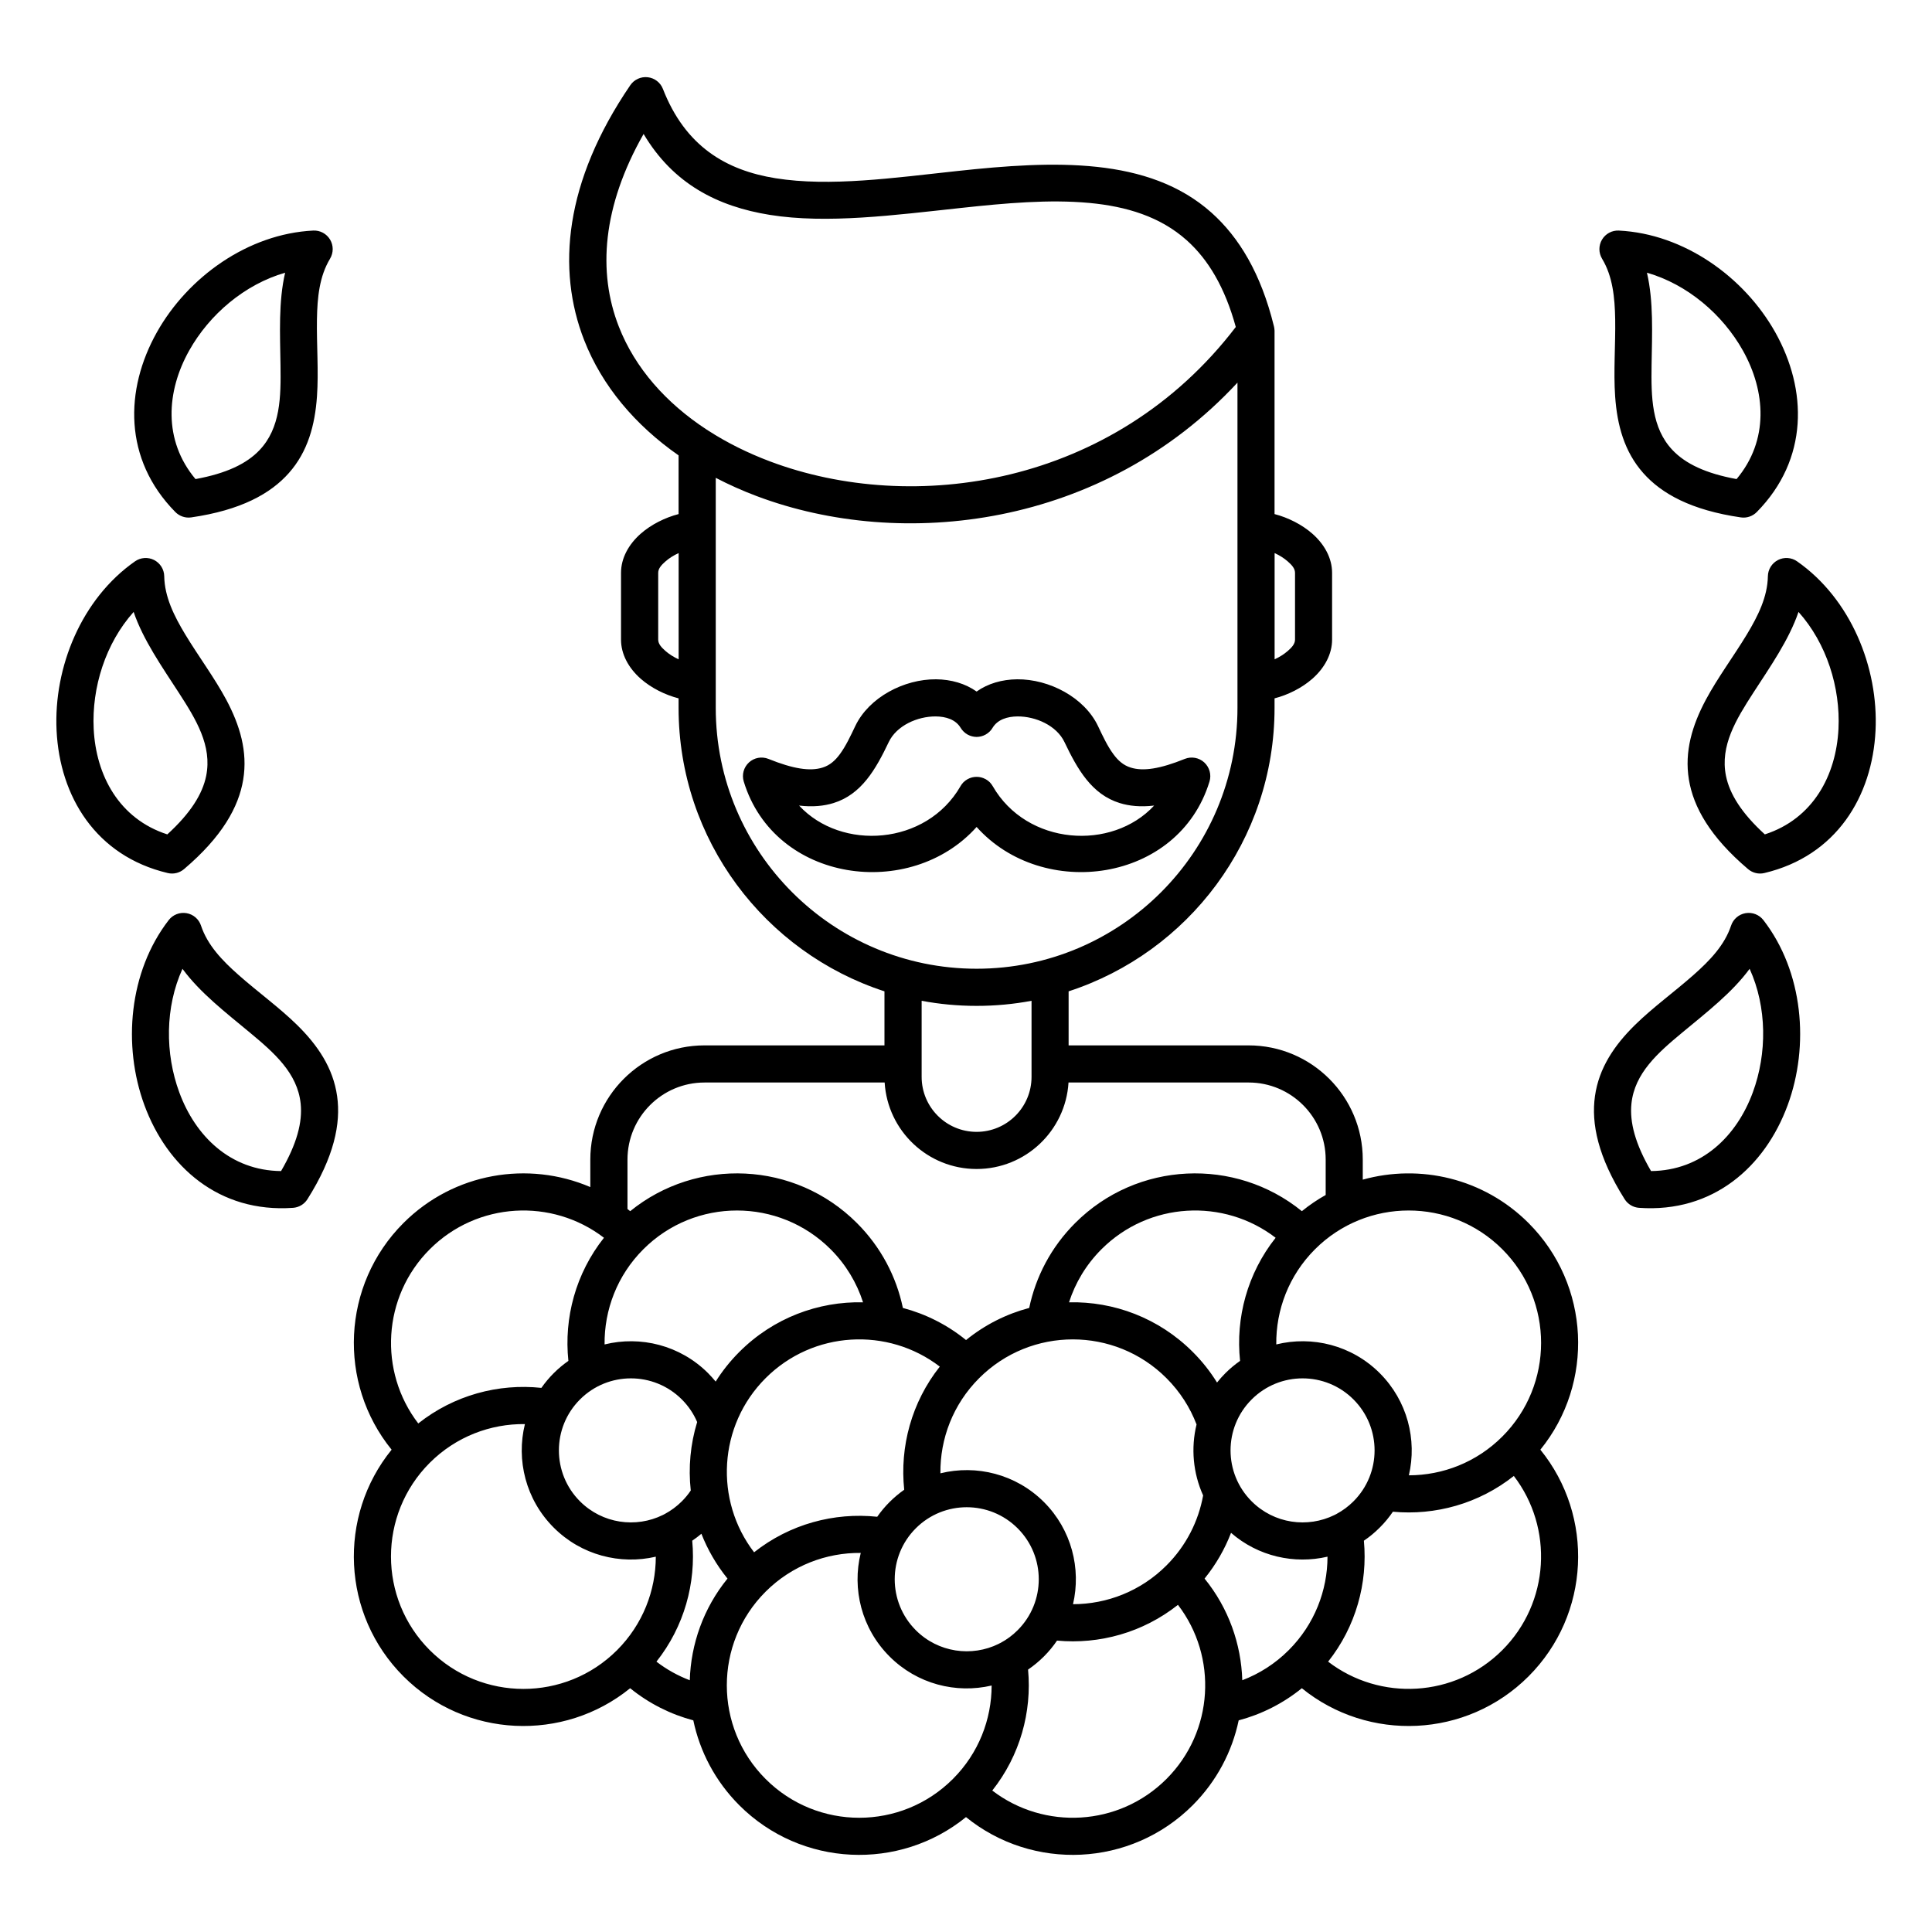 <?xml version="1.0" encoding="UTF-8"?>
<!-- The Best Svg Icon site in the world: iconSvg.co, Visit us! https://iconsvg.co -->
<svg fill="#000000" width="800px" height="800px" version="1.1" viewBox="144 144 512 512" xmlns="http://www.w3.org/2000/svg">
 <path d="m323.83 264.68v15.555c-3.574 0.926-7.254 2.758-10.02 5.188-3.266 2.871-5.234 6.543-5.234 10.379v17.715c0 3.828 1.969 7.496 5.234 10.371 2.766 2.43 6.445 4.262 10.02 5.184v2.519c0 35.07 22.906 64.828 54.562 75.121v14.324h-47.695c-16.699 0-30.258 13.562-30.258 30.258v7.293c-16.395-7.027-36.133-3.856-49.516 9.523-16.414 16.414-17.465 42.434-3.141 60.074-14.324 17.645-13.273 43.652 3.141 60.074 16.422 16.414 42.43 17.465 60.074 3.141 5.039 4.082 10.754 6.926 16.738 8.512 1.73 8.246 5.793 16.098 12.191 22.504 16.422 16.41 42.43 17.465 60.074 3.137 17.641 14.328 43.648 13.273 60.07-3.137 6.398-6.406 10.461-14.258 12.195-22.504 5.981-1.586 11.699-4.43 16.734-8.512 17.645 14.324 43.652 13.273 60.074-3.141 16.414-16.422 17.465-42.43 3.141-60.074 14.324-17.641 13.273-43.66-3.141-60.074-11.887-11.887-28.801-15.711-43.926-11.492v-5.324c0-16.695-13.559-30.258-30.258-30.258h-47.695v-14.324c31.668-10.293 54.574-40.051 54.574-75.121v-2.519c3.57-0.922 7.242-2.754 10.008-5.184 3.266-2.875 5.242-6.543 5.242-10.371v-17.715c0-3.836-1.977-7.508-5.242-10.379-2.766-2.43-6.438-4.262-10.008-5.188v-48.648l-0.012-0.039v-0.07c-0.02-0.352-0.066-0.695-0.156-1.031-3.434-13.984-9.238-23.566-16.559-30.102-16.641-14.848-41.773-13.797-67.375-11.02-16.777 1.809-33.734 4.219-48.141 1.91-13.094-2.109-23.898-8.414-29.844-23.668-0.66-1.703-2.215-2.891-4.023-3.098-1.812-0.207-3.594 0.609-4.625 2.113-17.457 25.605-19.551 48.797-12.223 67.562 4.754 12.164 13.551 22.535 25.016 30.535zm132.34 304.62c-9.289 7.359-20.828 10.52-32.047 9.477-1.004 1.484-2.164 2.891-3.473 4.199-1.32 1.32-2.727 2.473-4.203 3.484 1.043 11.219-2.125 22.762-9.484 32.051 13.754 10.547 33.562 9.535 46.156-3.062 12.586-12.586 13.609-32.395 3.051-46.148zm-84.062-13.758c-9.113-0.098-18.262 3.328-25.219 10.273-13.699 13.699-13.699 35.938 0 49.633 13.695 13.707 35.934 13.707 49.633 0 6.84-6.828 10.262-15.793 10.273-24.766-9.418 2.203-19.73-0.363-27.062-7.707-7.43-7.43-9.977-17.906-7.625-27.434zm173.07-20.398c-9.289 7.359-20.832 10.52-32.047 9.477-1.004 1.484-2.168 2.894-3.484 4.203-1.309 1.316-2.715 2.477-4.203 3.481 1.043 11.219-2.113 22.762-9.477 32.051 13.758 10.547 33.566 9.535 46.16-3.051 12.586-12.594 13.609-32.402 3.051-46.16zm-262.07-13.746c-9.109-0.109-18.262 3.316-25.219 10.262-13.699 13.699-13.699 35.949 0 49.645 13.699 13.699 35.945 13.699 49.645 0 6.828-6.84 10.25-15.805 10.262-24.766-9.418 2.191-19.73-0.375-27.059-7.715-7.43-7.43-9.969-17.91-7.629-27.426zm46.77 29.066c-0.785 0.66-1.594 1.27-2.43 1.84 1.043 11.219-2.125 22.762-9.484 32.051 2.746 2.106 5.727 3.75 8.836 4.93 0.285-9.586 3.621-19.098 9.996-26.941-2.961-3.66-5.273-7.676-6.918-11.879zm140.36-0.246c-1.652 4.301-3.996 8.395-7.016 12.125 6.375 7.844 9.703 17.355 9.996 26.941 4.488-1.711 8.699-4.367 12.312-7.981 6.836-6.84 10.262-15.805 10.273-24.766-8.797 2.047-18.363-0.051-25.566-6.32zm-61.078 29.168c1.633-0.875 3.16-1.988 4.527-3.367 7.461-7.449 7.461-19.551 0-27-7.449-7.449-19.543-7.449-26.992 0-7.449 7.449-7.449 19.551 0 27 5.934 5.945 14.832 7.144 21.965 3.621 0.156-0.098 0.324-0.188 0.5-0.254zm51.938-57.891c-1.711-4.477-4.371-8.668-7.973-12.27-13.695-13.695-35.934-13.695-49.633 0-6.957 6.945-10.379 16.098-10.273 25.219 9.516-2.352 19.996 0.188 27.438 7.617 7.328 7.34 9.898 17.652 7.703 27.07 8.965-0.012 17.93-3.434 24.766-10.273 5.246-5.246 8.484-11.75 9.715-18.547-2.676-5.926-3.269-12.578-1.742-18.816zm-68.043-15.328c-13.758-10.551-33.566-9.535-46.16 3.059-12.586 12.586-13.609 32.395-3.051 46.148 9.445-7.477 21.223-10.625 32.629-9.414 0.953-1.367 2.047-2.68 3.266-3.898 1.223-1.219 2.519-2.301 3.887-3.266-1.199-11.395 1.941-23.176 9.43-32.629zm105.11 39.062c1.625-0.875 3.16-1.988 4.527-3.363 7.449-7.449 7.449-19.543 0-26.992-7.449-7.457-19.543-7.457-26.992 0-7.457 7.449-7.457 19.543 0 26.992 5.934 5.941 14.828 7.144 21.965 3.621 0.156-0.098 0.324-0.188 0.5-0.258zm-169.41-24.371c-0.926-2.176-2.285-4.215-4.055-5.984-7.449-7.457-19.555-7.457-27 0-7.449 7.449-7.449 19.543 0 26.992 5.941 5.941 14.828 7.144 21.961 3.621 0.168-0.098 0.324-0.188 0.504-0.258 1.633-0.875 3.156-1.988 4.535-3.363 0.895-0.898 1.684-1.859 2.359-2.863-0.668-6.082-0.105-12.262 1.695-18.145zm188.61 14.117c8.965-0.008 17.926-3.434 24.766-10.27 13.699-13.699 13.699-35.938 0-49.637-13.695-13.695-35.945-13.695-49.641 0-6.949 6.949-10.371 16.102-10.266 25.223 9.516-2.352 19.996 0.188 27.426 7.613 7.34 7.344 9.91 17.656 7.715 27.07zm-213.31-62.953c-13.758-10.559-33.566-9.547-46.16 3.047-12.586 12.586-13.609 32.406-3.051 46.16 9.457-7.488 21.227-10.637 32.629-9.426 0.957-1.367 2.047-2.676 3.269-3.898 1.219-1.219 2.516-2.301 3.887-3.254-1.203-11.406 1.938-23.184 9.426-32.629zm178 0c-13.754-10.559-33.562-9.547-46.156 3.047-4.074 4.074-6.949 8.918-8.594 14.055 11.84-0.266 23.754 4.121 32.777 13.145 2.512 2.5 4.656 5.234 6.445 8.117 0.68-0.855 1.418-1.68 2.215-2.481 1.223-1.219 2.519-2.301 3.887-3.254-1.211-11.406 1.938-23.184 9.426-32.629zm-109.34 17.102c-1.645-5.137-4.516-9.98-8.59-14.055-13.699-13.695-35.938-13.695-49.633 0-6.957 6.949-10.371 16.102-10.273 25.223 9.516-2.352 20.004 0.188 27.434 7.613 0.707 0.719 1.375 1.457 2.008 2.227 1.75-2.797 3.848-5.434 6.277-7.863 9.023-9.023 20.938-13.41 32.777-13.145zm54.453-58.246c-0.777 12.785-11.395 22.918-24.363 22.918s-23.586-10.133-24.363-22.918h-47.734c-11.266 0-20.418 9.152-20.418 20.418v13.109c0.246 0.188 0.48 0.375 0.719 0.57 17.641-14.328 43.648-13.285 60.074 3.137 6.406 6.398 10.469 14.25 12.191 22.508 5.981 1.582 11.699 4.418 16.738 8.512 5.035-4.094 10.754-6.93 16.738-8.512 1.73-8.258 5.785-16.109 12.191-22.508 16.422-16.422 42.43-17.465 60.07-3.137 2.008-1.633 4.113-3.062 6.309-4.289v-9.391c0-11.266-9.152-20.418-20.418-20.418zm184.15-43.039c-1.113-1.438-2.926-2.144-4.723-1.84-1.793 0.305-3.269 1.574-3.84 3.297-1.723 5.176-5.598 9.23-9.938 13.066-5.078 4.496-10.824 8.641-15.539 13.273-5.449 5.363-9.543 11.375-10.598 18.863-1.023 7.254 0.789 16.09 7.871 27.309 0.84 1.328 2.254 2.172 3.82 2.281 19.629 1.387 33.375-10.891 39.379-27.207 5.824-15.824 4.133-35.383-6.434-49.043zm-414.05 1.457c-0.57-1.723-2.047-2.992-3.836-3.297-1.801-0.305-3.613 0.402-4.723 1.84-10.559 13.66-12.262 33.219-6.438 49.043 6.004 16.316 19.75 28.594 39.379 27.207 1.566-0.109 2.984-0.953 3.82-2.281 7.082-11.219 8.895-20.055 7.871-27.309-1.055-7.488-5.144-13.5-10.598-18.863-4.715-4.633-10.461-8.777-15.539-13.273-4.34-3.836-8.215-7.891-9.938-13.066zm410.4 11.453c4.625 10.156 4.644 22.434 0.848 32.738-4.262 11.59-13.531 20.734-26.973 20.859-4.191-7.191-5.707-12.957-5.195-17.879 0.848-8.078 7.027-13.48 13.492-18.844 6.426-5.332 13.203-10.566 17.828-16.875zm-415.31 0c4.625 6.309 11.406 11.543 17.832 16.875 6.465 5.363 12.645 10.766 13.488 18.844 0.512 4.922-1.004 10.688-5.195 17.879-13.441-0.125-22.711-9.27-26.969-20.859-3.801-10.305-3.781-22.582 0.844-32.738zm225.01 8.473c-4.711 0.887-9.582 1.348-14.562 1.348s-9.852-0.461-14.562-1.348v20.16c0 8.043 6.523 14.574 14.562 14.574 8.039 0 14.562-6.531 14.562-14.574zm54.574-163.82c-35.66 38.445-88.855 44.605-127.41 30.07-3.769-1.418-7.391-3.039-10.852-4.84v60.957c0 38.16 30.977 69.137 69.125 69.137 38.16 0 69.137-30.977 69.137-69.137zm148.3 47.359c-1.484-1.043-3.434-1.172-5.047-0.355-1.621 0.836-2.656 2.481-2.688 4.301-0.098 5.453-2.586 10.48-5.578 15.441-3.512 5.805-7.754 11.48-10.871 17.309-3.594 6.738-5.707 13.707-4.481 21.164 1.191 7.223 5.562 15.113 15.676 23.703 1.191 1.016 2.797 1.41 4.32 1.043 19.141-4.535 28.605-20.355 29.461-37.727 0.828-16.836-6.633-35-20.793-44.879zm-432.72 3.945c-0.031-1.82-1.062-3.465-2.688-4.301-1.613-0.816-3.562-0.688-5.047 0.355-14.16 9.879-21.621 28.043-20.793 44.879 0.855 17.371 10.324 33.191 29.461 37.727 1.527 0.367 3.129-0.027 4.32-1.043 10.117-8.59 14.484-16.48 15.676-23.703 1.23-7.457-0.887-14.426-4.477-21.164-3.121-5.828-7.363-11.504-10.875-17.309-2.992-4.961-5.481-9.988-5.578-15.441zm215.29 30.562c-3-2.133-6.762-3.207-10.746-3.246-8.48-0.059-17.77 4.762-21.41 12.391-1.281 2.684-2.512 5.332-4.125 7.508-1.18 1.582-2.566 2.891-4.555 3.5-3.305 1.035-7.773 0.348-14.328-2.301-1.762-0.707-3.769-0.344-5.164 0.934-1.398 1.289-1.941 3.258-1.379 5.07 8.195 26.832 44.184 31.625 61.707 12.031 17.523 19.594 53.512 14.801 61.715-12.031 0.555-1.812 0.012-3.781-1.387-5.07-1.395-1.277-3.402-1.641-5.164-0.934-6.555 2.648-11.023 3.336-14.316 2.301-1.988-0.609-3.387-1.918-4.559-3.5-1.621-2.176-2.844-4.824-4.121-7.508-3.641-7.629-12.941-12.449-21.414-12.391-3.992 0.039-7.754 1.113-10.754 3.246zm4.262 25.062 0.008 0.012c9.074 15.781 31.605 17.219 42.777 5.144-3.641 0.426-6.625 0.109-9.125-0.668-7.398-2.293-11.176-8.895-14.641-16.168-2.086-4.367-7.598-6.816-12.449-6.789-2.676 0.031-5.254 0.797-6.602 3.019-0.195 0.336-0.441 0.66-0.727 0.945l-0.039 0.039c-0.324 0.324-0.691 0.59-1.082 0.809l-0.012 0.008-0.027 0.012c-0.73 0.402-1.527 0.59-2.312 0.602h-0.051c-0.789-0.012-1.586-0.199-2.324-0.602l-0.02-0.012-0.02-0.008c-0.383-0.219-0.758-0.484-1.07-0.809l-0.039-0.039c-0.285-0.285-0.531-0.609-0.738-0.945-1.348-2.223-3.926-2.988-6.594-3.019-4.859-0.027-10.371 2.422-12.457 6.789-3.465 7.273-7.242 13.875-14.641 16.168-2.5 0.777-5.481 1.094-9.125 0.668 11.172 12.074 33.715 10.637 42.785-5.144v-0.012c0.207-0.352 0.453-0.676 0.738-0.984l0.039-0.039h0.012l0.039-0.039c0.293-0.293 0.629-0.539 0.984-0.738l0.02-0.02 0.02-0.008 0.02-0.012 0.02-0.008c0.746-0.414 1.562-0.609 2.371-0.609 0.809 0 1.625 0.195 2.371 0.609l0.031 0.008 0.008 0.012 0.02 0.008 0.031 0.02c0.352 0.199 0.68 0.445 0.984 0.738l0.027 0.039h0.012l0.039 0.039c0.285 0.309 0.539 0.633 0.738 0.984zm213.55-46.16c7.441 8.309 11.129 20.027 10.59 30.988-0.613 12.328-6.723 23.832-19.516 27.965-6.148-5.617-9.316-10.668-10.301-15.516-1.605-7.961 2.688-14.957 7.25-22.016 4.539-7.004 9.449-14.02 11.977-21.422zm-441.21 0c2.527 7.402 7.438 14.418 11.977 21.422 4.566 7.059 8.855 14.055 7.25 22.016-0.984 4.848-4.152 9.898-10.301 15.516-12.793-4.133-18.902-15.637-19.512-27.965-0.543-10.961 3.148-22.68 10.586-30.988zm144.43-15.594c-1.281 0.578-2.512 1.336-3.516 2.234-0.992 0.875-1.898 1.82-1.898 2.988v17.715c0 1.16 0.906 2.106 1.898 2.981 1.004 0.887 2.234 1.652 3.516 2.234zm157.94 0v28.152c1.277-0.582 2.5-1.348 3.512-2.234 0.996-0.875 1.898-1.82 1.898-2.981v-17.715c0-1.168-0.902-2.113-1.898-2.988-1.012-0.898-2.234-1.656-3.512-2.234zm-250.32-78.012c0.934-1.566 0.945-3.512 0.008-5.07-0.934-1.562-2.644-2.477-4.465-2.391-17.25 0.859-33.211 12.281-41.457 26.992-8.492 15.164-8.887 33.594 4.918 47.605 1.105 1.113 2.668 1.645 4.215 1.418 13.137-1.91 21.027-6.277 25.879-11.77 5.008-5.656 6.906-12.684 7.438-20.309 0.465-6.594-0.117-13.66-0.008-20.438 0.098-5.797 0.656-11.375 3.473-16.039zm341.56-7.461c-1.824-0.086-3.535 0.828-4.469 2.391-0.934 1.559-0.926 3.504 0.008 5.07 2.816 4.664 3.375 10.242 3.477 16.039 0.105 6.777-0.473 13.844-0.012 20.438 0.531 7.625 2.43 14.652 7.438 20.309 4.852 5.492 12.746 9.859 25.883 11.77 1.543 0.227 3.109-0.305 4.211-1.418 13.805-14.012 13.41-32.441 4.918-47.605-8.246-14.711-24.207-26.133-41.453-26.992zm-241.37 52.988c4.977 3.219 10.48 5.953 16.352 8.168 37.867 14.277 91.121 6.742 123.49-35.602-2.871-10.477-7.301-17.887-12.996-22.977-7.055-6.297-15.98-8.973-25.801-9.898-10.609-0.992-22.238 0.051-33.969 1.32-17.684 1.906-35.57 4.281-50.746 1.84-13.832-2.227-25.582-8.219-33.426-21.441-10.941 19.246-12.211 36.625-6.562 51.059 4.309 11.031 12.547 20.25 23.211 27.246 0.16 0.09 0.297 0.18 0.445 0.285zm-112.09-41.82c-1.781 7.617-1.355 16.168-1.23 24.512 0.121 8.406 0.031 16.613-5.559 22.504-3.402 3.594-8.766 6.18-16.965 7.676-8.637-10.301-7.715-23.289-1.672-34.066 5.363-9.574 14.711-17.543 25.426-20.625zm360.89 0c10.715 3.082 20.062 11.051 25.426 20.625 6.043 10.777 6.969 23.766-1.672 34.066-8.195-1.496-13.559-4.082-16.965-7.676-5.59-5.891-5.676-14.098-5.559-22.504 0.129-8.344 0.551-16.902-1.23-24.512z" fill-rule="evenodd"/>
</svg>